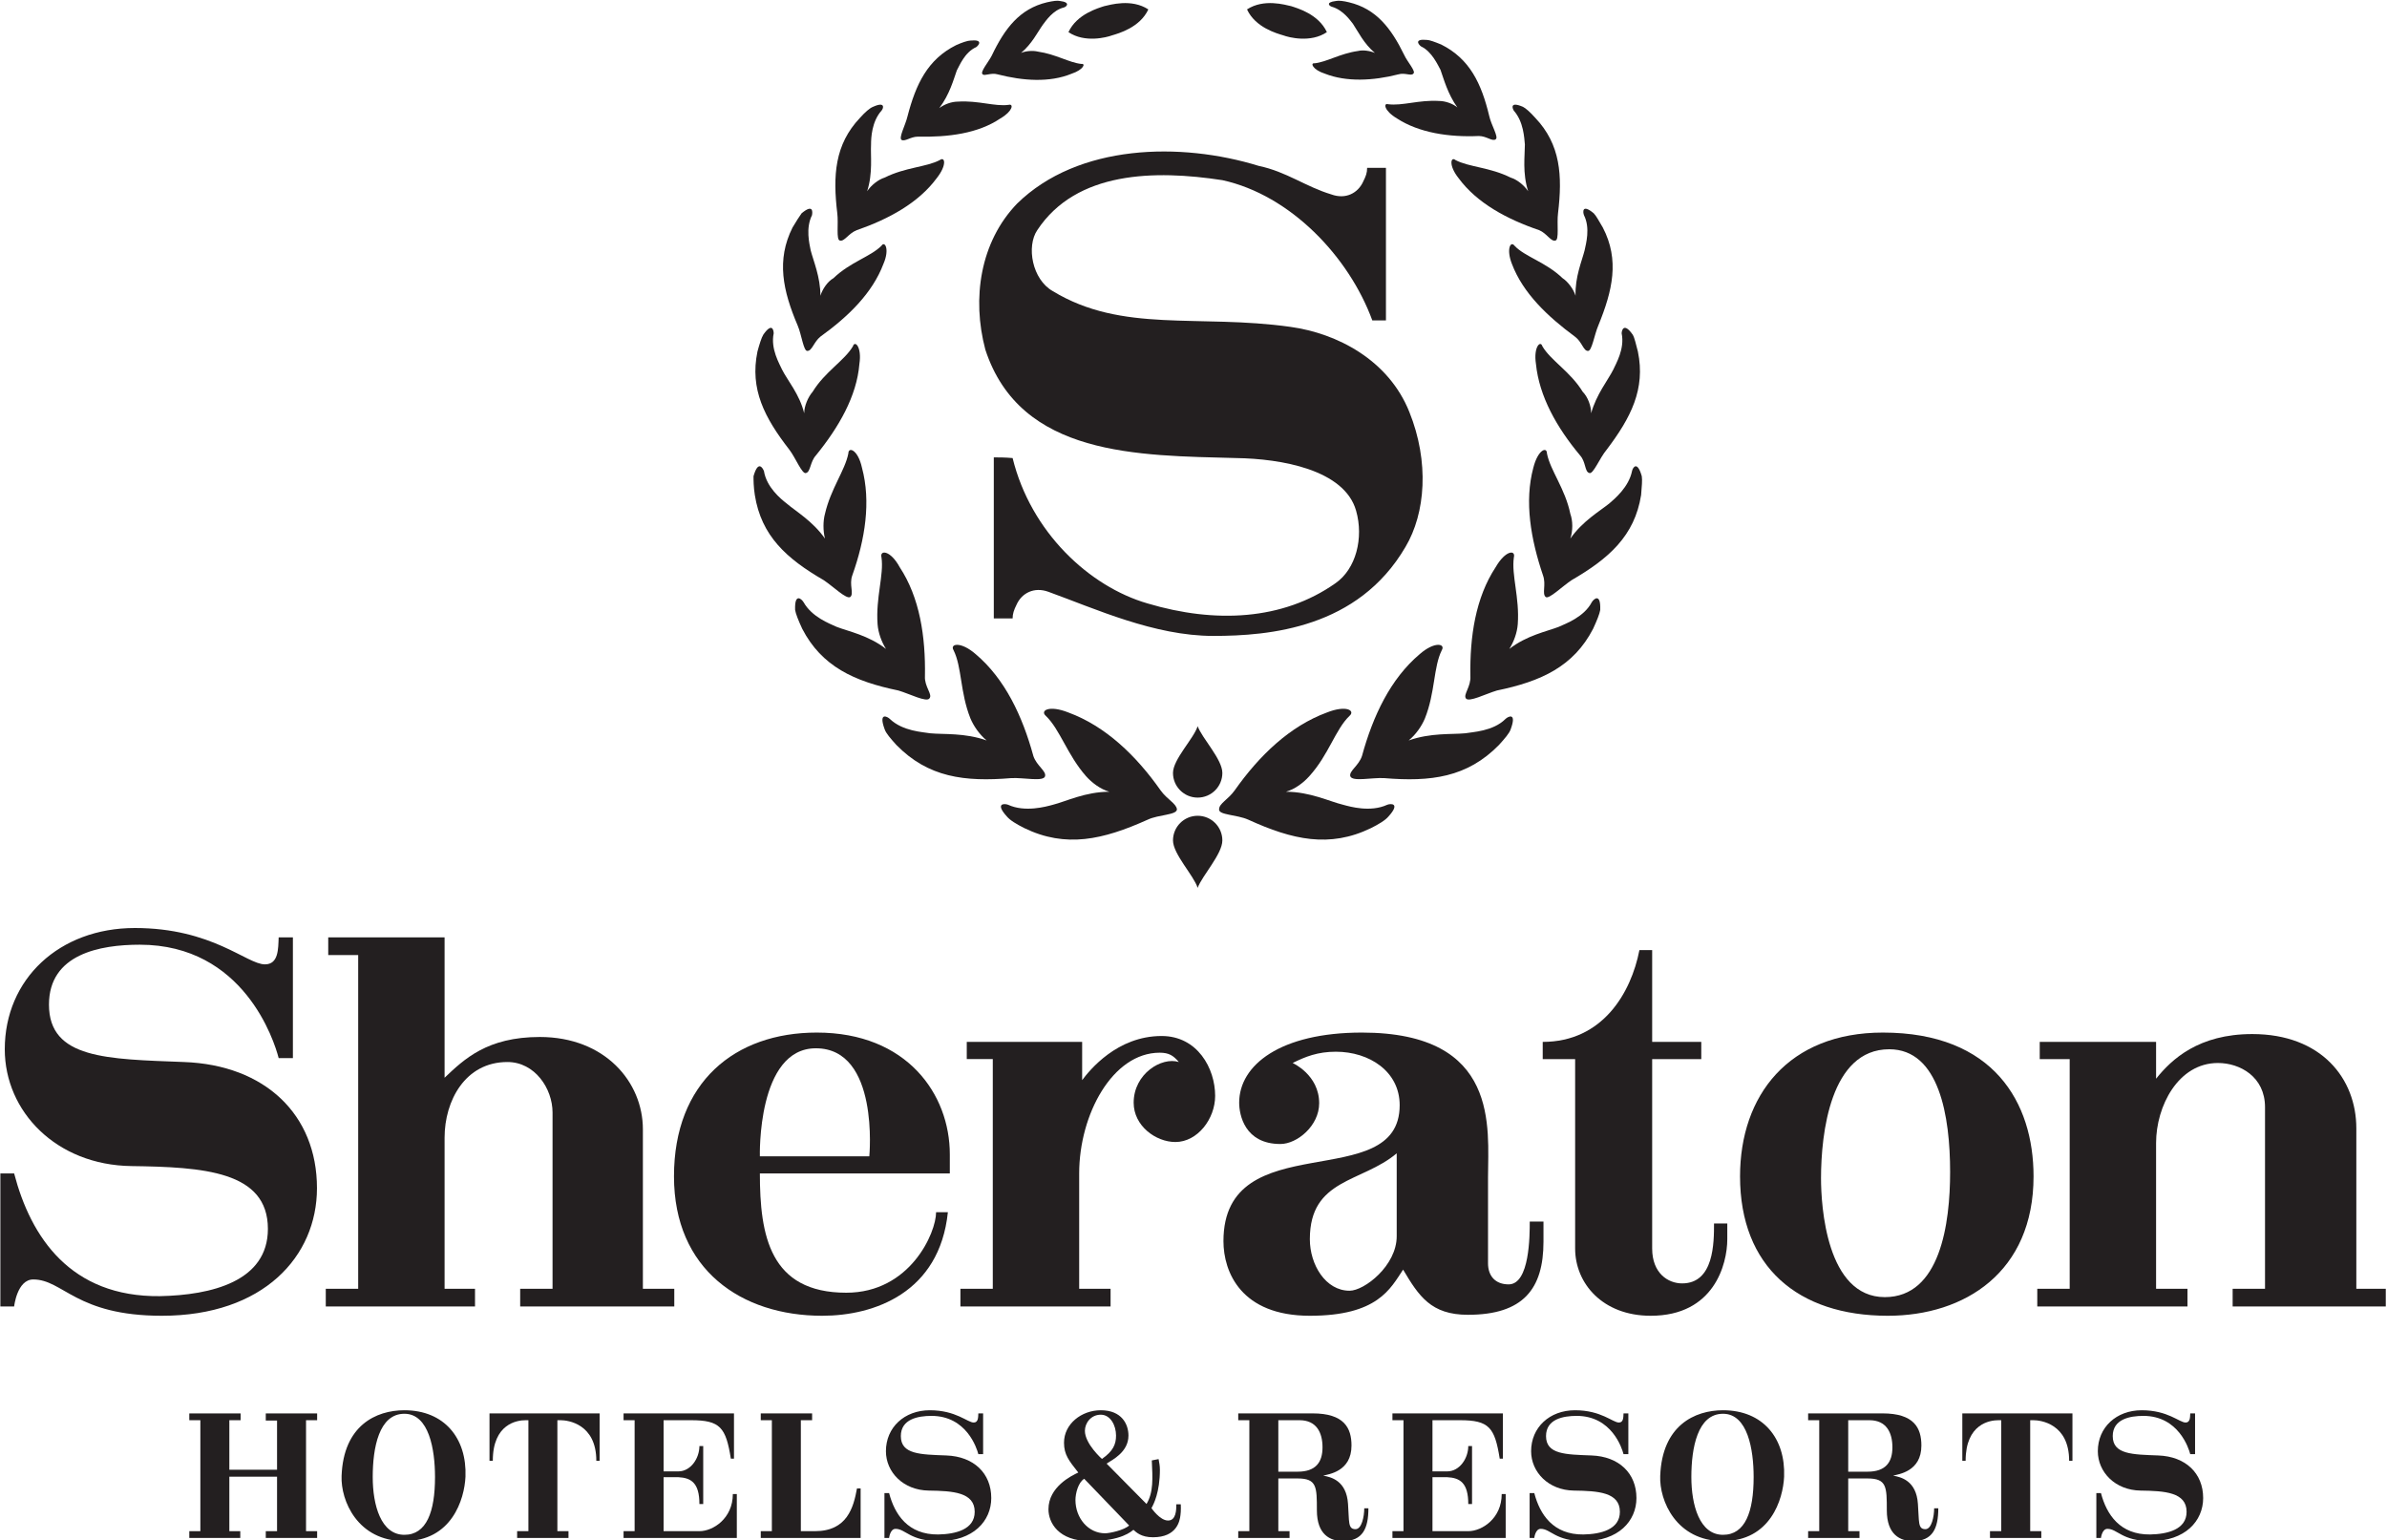 <svg xmlns="http://www.w3.org/2000/svg" xmlns:xlink="http://www.w3.org/1999/xlink" xmlns:serif="http://www.serif.com/" width="100%" height="100%" viewBox="0 0 313 202" xml:space="preserve" style="fill-rule:evenodd;clip-rule:evenodd;stroke-linejoin:round;stroke-miterlimit:1.414;">    <g transform="matrix(1,0,0,1,-31896.9,-19727.3)">        <g transform="matrix(5.556,0,0,5.556,31570.9,18602.4)">            <g transform="matrix(1,0,0,1,66.16,235.826)">                <path d="M0,2.939L0,2.779L-0.262,2.779L-0.262,0.16L0,0.16L0,0L-1.212,0L-1.212,0.168L-0.946,0.168L-0.946,1.329L-2.072,1.329L-2.072,0.16L-1.806,0.16L-1.806,0L-3.017,0L-3.017,0.16L-2.756,0.16L-2.756,2.779L-3.017,2.779L-3.017,2.939L-1.814,2.939L-1.814,2.779L-2.072,2.779L-2.072,1.493L-0.946,1.493L-0.946,2.779L-1.212,2.779L-1.212,2.939L0,2.939Z" style="fill:rgb(35,31,32);fill-rule:nonzero;"></path>            </g>        </g>        <g transform="matrix(5.556,0,0,5.556,31570.9,18602.4)">            <g transform="matrix(1,0,0,1,69.661,237.271)">                <path d="M0,0.048C0.035,-0.859 -0.5,-1.52 -1.442,-1.52C-2.111,-1.52 -2.881,-1.16 -2.924,0.032C-2.947,0.611 -2.548,1.568 -1.442,1.568C-0.325,1.568 -0.024,0.583 0,0.048M-0.719,0.056C-0.719,0.877 -0.919,1.42 -1.442,1.42C-1.997,1.42 -2.189,0.716 -2.189,0.056C-2.189,-0.628 -2.044,-1.437 -1.442,-1.437C-0.86,-1.437 -0.719,-0.593 -0.719,0.056" style="fill:rgb(35,31,32);fill-rule:nonzero;"></path>            </g>        </g>        <g transform="matrix(5.556,0,0,5.556,31570.9,18602.4)">            <g transform="matrix(1,0,0,1,72.827,237.647)">                <path d="M0,-0.703L0,-1.821L-2.599,-1.821L-2.599,-0.703L-2.521,-0.703C-2.521,-1.579 -1.947,-1.661 -1.747,-1.661L-1.681,-1.661L-1.681,0.958L-1.947,0.958L-1.947,1.118L-0.735,1.118L-0.735,0.958L-0.997,0.958L-0.997,-1.661L-0.918,-1.661C-0.754,-1.661 -0.078,-1.579 -0.078,-0.703L0,-0.703Z" style="fill:rgb(35,31,32);fill-rule:nonzero;"></path>            </g>        </g>        <g transform="matrix(5.556,0,0,5.556,31570.9,18602.4)">            <g transform="matrix(1,0,0,1,76.065,235.826)">                <path d="M0,2.939L0,1.903L-0.094,1.903C-0.094,2.478 -0.559,2.779 -0.883,2.779L-1.728,2.779L-1.728,1.505L-1.38,1.505C-1.079,1.52 -0.883,1.638 -0.883,2.138L-0.793,2.138L-0.793,0.77L-0.883,0.77C-0.883,1.059 -1.087,1.368 -1.38,1.368L-1.728,1.368L-1.728,0.16L-1.079,0.16C-0.391,0.16 -0.258,0.332 -0.141,1.067L-0.067,1.067L-0.067,0L-2.673,0L-2.673,0.16L-2.412,0.16L-2.412,2.779L-2.673,2.779L-2.673,2.939L0,2.939Z" style="fill:rgb(35,31,32);fill-rule:nonzero;"></path>            </g>        </g>        <g transform="matrix(5.556,0,0,5.556,31570.9,18602.4)">            <g transform="matrix(1,0,0,1,78.987,235.826)">                <path d="M0,2.939L0,1.77L-0.086,1.77C-0.168,2.22 -0.317,2.779 -1.079,2.779L-1.411,2.779L-1.411,0.16L-1.145,0.16L-1.145,0L-2.357,0L-2.357,0.16L-2.095,0.16L-2.095,2.779L-2.357,2.779L-2.357,2.939L0,2.939Z" style="fill:rgb(35,31,32);fill-rule:nonzero;"></path>            </g>        </g>        <g transform="matrix(5.556,0,0,5.556,31570.9,18602.4)">            <g transform="matrix(1,0,0,1,82.07,236.767)">                <path d="M0,1.056C0,0.47 -0.414,0.075 -1.059,0.051C-1.669,0.028 -2.134,0.028 -2.134,-0.406C-2.134,-0.808 -1.728,-0.883 -1.411,-0.883C-0.582,-0.883 -0.34,-0.117 -0.305,0.02L-0.192,0.02L-0.192,-0.941L-0.305,-0.941C-0.309,-0.851 -0.305,-0.726 -0.414,-0.726C-0.559,-0.726 -0.833,-1.016 -1.45,-1.016C-2.052,-1.016 -2.486,-0.609 -2.486,-0.05C-2.486,0.446 -2.075,0.872 -1.477,0.88C-0.907,0.888 -0.391,0.919 -0.391,1.381C-0.391,1.799 -0.84,1.908 -1.251,1.916C-1.962,1.924 -2.279,1.447 -2.411,0.939L-2.521,0.939L-2.521,1.998L-2.411,1.998C-2.411,1.998 -2.388,1.783 -2.259,1.783C-2.021,1.783 -1.919,2.072 -1.235,2.072C-0.426,2.072 0,1.599 0,1.056" style="fill:rgb(35,31,32);fill-rule:nonzero;"></path>            </g>        </g>        <g transform="matrix(5.556,0,0,5.556,31570.9,18602.4)">            <g transform="matrix(1,0,0,1,86.543,236.619)">                <path d="M0,1.352L-0.105,1.352C-0.105,1.493 -0.113,1.735 -0.301,1.735C-0.493,1.735 -0.692,1.442 -0.692,1.442C-0.641,1.352 -0.493,1.067 -0.493,0.535C-0.493,0.449 -0.508,0.367 -0.524,0.285L-0.684,0.316C-0.665,0.734 -0.641,1.067 -0.809,1.344L-1.751,0.391C-1.61,0.301 -1.235,0.117 -1.235,-0.27C-1.235,-0.536 -1.391,-0.868 -1.888,-0.868C-2.345,-0.868 -2.756,-0.544 -2.756,-0.102C-2.756,0.183 -2.638,0.324 -2.419,0.602C-2.58,0.676 -3.123,0.942 -3.123,1.469C-3.123,1.778 -2.896,2.22 -2.146,2.22C-1.395,2.22 -1.161,1.985 -1.118,1.954C-1.051,2.013 -0.934,2.13 -0.657,2.13C-0.09,2.13 -0.024,1.743 -0.008,1.61C0.008,1.504 0,1.352 0,1.352M-1.528,-0.27C-1.528,-0.067 -1.595,0.097 -1.861,0.281C-1.861,0.281 -2.263,-0.075 -2.263,-0.383C-2.263,-0.567 -2.119,-0.763 -1.888,-0.763C-1.661,-0.763 -1.528,-0.512 -1.528,-0.27M-1.219,1.852C-1.337,1.962 -1.677,2.036 -1.786,2.036C-2.185,2.036 -2.486,1.676 -2.486,1.25C-2.486,1.094 -2.419,0.832 -2.279,0.75L-1.219,1.852Z" style="fill:rgb(35,31,32);fill-rule:nonzero;"></path>            </g>        </g>        <g transform="matrix(5.556,0,0,5.556,31570.9,18602.4)">            <g transform="matrix(1,0,0,1,90.971,236.599)">                <path d="M0,1.466L-0.098,1.466C-0.098,1.658 -0.156,1.959 -0.305,1.959C-0.489,1.959 -0.45,1.775 -0.481,1.364C-0.516,0.813 -0.883,0.727 -1.067,0.696C-0.942,0.661 -0.399,0.602 -0.399,-0.015C-0.399,-0.433 -0.575,-0.774 -1.317,-0.774L-3.072,-0.774L-3.072,-0.613L-2.81,-0.613L-2.81,2.005L-3.072,2.005L-3.072,2.166L-1.861,2.166L-1.861,2.005L-2.126,2.005L-2.126,0.762L-1.669,0.762C-1.216,0.762 -1.216,0.962 -1.216,1.513C-1.216,2.091 -0.899,2.24 -0.598,2.24C-0.133,2.24 0,1.939 0,1.466M-1.083,0.028C-1.083,0.38 -1.243,0.602 -1.669,0.602L-2.126,0.602L-2.126,-0.613L-1.626,-0.613C-1.227,-0.613 -1.083,-0.324 -1.083,0.028" style="fill:rgb(35,31,32);fill-rule:nonzero;"></path>            </g>        </g>        <g transform="matrix(5.556,0,0,5.556,31570.9,18602.4)">            <g transform="matrix(1,0,0,1,94.211,235.826)">                <path d="M0,2.939L0,1.903L-0.094,1.903C-0.094,2.478 -0.559,2.779 -0.883,2.779L-1.728,2.779L-1.728,1.505L-1.38,1.505C-1.079,1.52 -0.883,1.638 -0.883,2.138L-0.794,2.138L-0.794,0.77L-0.883,0.77C-0.883,1.059 -1.087,1.368 -1.38,1.368L-1.728,1.368L-1.728,0.16L-1.079,0.16C-0.391,0.16 -0.258,0.332 -0.141,1.067L-0.066,1.067L-0.066,0L-2.673,0L-2.673,0.16L-2.412,0.16L-2.412,2.779L-2.673,2.779L-2.673,2.939L0,2.939Z" style="fill:rgb(35,31,32);fill-rule:nonzero;"></path>            </g>        </g>        <g transform="matrix(5.556,0,0,5.556,31570.9,18602.4)">            <g transform="matrix(1,0,0,1,97.297,236.767)">                <path d="M0,1.056C0,0.47 -0.414,0.075 -1.059,0.051C-1.669,0.028 -2.134,0.028 -2.134,-0.406C-2.134,-0.808 -1.728,-0.883 -1.411,-0.883C-0.582,-0.883 -0.34,-0.117 -0.305,0.02L-0.191,0.02L-0.191,-0.941L-0.305,-0.941C-0.309,-0.851 -0.305,-0.726 -0.414,-0.726C-0.559,-0.726 -0.833,-1.016 -1.45,-1.016C-2.052,-1.016 -2.486,-0.609 -2.486,-0.05C-2.486,0.446 -2.075,0.872 -1.477,0.88C-0.907,0.888 -0.391,0.919 -0.391,1.381C-0.391,1.799 -0.84,1.908 -1.251,1.916C-1.962,1.924 -2.279,1.447 -2.411,0.939L-2.521,0.939L-2.521,1.998L-2.411,1.998C-2.411,1.998 -2.388,1.783 -2.259,1.783C-2.021,1.783 -1.919,2.072 -1.235,2.072C-0.426,2.072 0,1.599 0,1.056" style="fill:rgb(35,31,32);fill-rule:nonzero;"></path>            </g>        </g>        <g transform="matrix(5.556,0,0,5.556,31570.9,18602.4)">            <g transform="matrix(1,0,0,1,100.782,237.271)">                <path d="M0,0.048C0.035,-0.859 -0.5,-1.52 -1.442,-1.52C-2.111,-1.52 -2.881,-1.16 -2.924,0.032C-2.947,0.611 -2.548,1.568 -1.442,1.568C-0.324,1.568 -0.024,0.583 0,0.048M-0.719,0.056C-0.719,0.877 -0.918,1.42 -1.442,1.42C-1.997,1.42 -2.189,0.716 -2.189,0.056C-2.189,-0.628 -2.044,-1.437 -1.442,-1.437C-0.86,-1.437 -0.719,-0.593 -0.719,0.056" style="fill:rgb(35,31,32);fill-rule:nonzero;"></path>            </g>        </g>        <g transform="matrix(5.556,0,0,5.556,31570.9,18602.4)">            <g transform="matrix(1,0,0,1,104.421,236.599)">                <path d="M0,1.466L-0.098,1.466C-0.098,1.658 -0.156,1.959 -0.305,1.959C-0.488,1.959 -0.449,1.775 -0.481,1.364C-0.516,0.813 -0.883,0.727 -1.067,0.696C-0.942,0.661 -0.399,0.602 -0.399,-0.015C-0.399,-0.433 -0.574,-0.774 -1.317,-0.774L-3.072,-0.774L-3.072,-0.613L-2.81,-0.613L-2.81,2.005L-3.072,2.005L-3.072,2.166L-1.86,2.166L-1.86,2.005L-2.126,2.005L-2.126,0.762L-1.669,0.762C-1.215,0.762 -1.215,0.962 -1.215,1.513C-1.215,2.091 -0.899,2.24 -0.598,2.24C-0.133,2.24 0,1.939 0,1.466M-1.083,0.028C-1.083,0.38 -1.243,0.602 -1.669,0.602L-2.126,0.602L-2.126,-0.613L-1.626,-0.613C-1.227,-0.613 -1.083,-0.324 -1.083,0.028" style="fill:rgb(35,31,32);fill-rule:nonzero;"></path>            </g>        </g>        <g transform="matrix(5.556,0,0,5.556,31570.9,18602.4)">            <g transform="matrix(1,0,0,1,107.587,237.647)">                <path d="M0,-0.703L0,-1.821L-2.599,-1.821L-2.599,-0.703L-2.521,-0.703C-2.521,-1.579 -1.946,-1.661 -1.747,-1.661L-1.681,-1.661L-1.681,0.958L-1.946,0.958L-1.946,1.118L-0.735,1.118L-0.735,0.958L-0.997,0.958L-0.997,-1.661L-0.919,-1.661C-0.754,-1.661 -0.078,-1.579 -0.078,-0.703L0,-0.703Z" style="fill:rgb(35,31,32);fill-rule:nonzero;"></path>            </g>        </g>        <g transform="matrix(5.556,0,0,5.556,31570.9,18602.4)">            <g transform="matrix(1,0,0,1,110.672,236.767)">                <path d="M0,1.056C0,0.47 -0.414,0.075 -1.059,0.051C-1.669,0.028 -2.134,0.028 -2.134,-0.406C-2.134,-0.808 -1.728,-0.883 -1.411,-0.883C-0.582,-0.883 -0.34,-0.117 -0.305,0.02L-0.191,0.02L-0.191,-0.941L-0.305,-0.941C-0.309,-0.851 -0.305,-0.726 -0.414,-0.726C-0.559,-0.726 -0.833,-1.016 -1.45,-1.016C-2.052,-1.016 -2.486,-0.609 -2.486,-0.05C-2.486,0.446 -2.075,0.872 -1.477,0.88C-0.907,0.888 -0.391,0.919 -0.391,1.381C-0.391,1.799 -0.84,1.908 -1.251,1.916C-1.962,1.924 -2.279,1.447 -2.412,0.939L-2.521,0.939L-2.521,1.998L-2.412,1.998C-2.412,1.998 -2.388,1.783 -2.259,1.783C-2.021,1.783 -1.919,2.072 -1.235,2.072C-0.426,2.072 0,1.599 0,1.056" style="fill:rgb(35,31,32);fill-rule:nonzero;"></path>            </g>        </g>        <g transform="matrix(5.556,0,0,5.556,31570.9,18602.4)">            <g transform="matrix(1,0,0,1,84.858,220.433)">                <path d="M0,0.72C-0.567,0.72 -1.027,0.95 -1.333,1.027C-1.502,1.073 -1.992,1.21 -2.391,1.027C-2.467,0.996 -2.712,0.981 -2.421,1.302C-2.345,1.394 -2.191,1.486 -2.008,1.578C-1.027,2.053 -0.153,1.854 0.904,1.379C1.164,1.256 1.594,1.272 1.594,1.134C1.578,0.996 1.364,0.904 1.21,0.689C0.628,-0.138 -0.092,-0.828 -0.966,-1.15C-1.425,-1.333 -1.64,-1.195 -1.502,-1.073C-1.165,-0.751 -0.996,-0.153 -0.552,0.352C-0.414,0.506 -0.215,0.659 0,0.72" style="fill:rgb(35,31,32);fill-rule:nonzero;"></path>            </g>        </g>        <g transform="matrix(5.556,0,0,5.556,31570.9,18602.4)">            <g transform="matrix(1,0,0,1,86.359,220.188)">                <path d="M0,0.521C0,0.199 0.491,-0.291 0.582,-0.582C0.69,-0.291 1.165,0.199 1.165,0.521C1.165,0.843 0.904,1.103 0.582,1.103C0.261,1.103 0,0.843 0,0.521" style="fill:rgb(35,31,32);fill-rule:nonzero;"></path>            </g>        </g>        <g transform="matrix(5.556,0,0,5.556,31570.9,18602.4)">            <g transform="matrix(1,0,0,1,86.359,222.839)">                <path d="M0,-0.537C0,-0.215 0.491,0.291 0.582,0.582C0.69,0.291 1.165,-0.215 1.165,-0.537C1.165,-0.859 0.904,-1.119 0.582,-1.119C0.261,-1.119 0,-0.859 0,-0.537" style="fill:rgb(35,31,32);fill-rule:nonzero;"></path>            </g>        </g>        <g transform="matrix(5.556,0,0,5.556,31570.9,18602.4)">            <g transform="matrix(1,0,0,1,81.961,218.578)">                <path d="M0,1.364C-0.521,1.18 -1.011,1.226 -1.333,1.195C-1.502,1.165 -1.977,1.149 -2.283,0.858C-2.344,0.797 -2.559,0.69 -2.406,1.103C-2.375,1.195 -2.268,1.318 -2.13,1.471C-1.379,2.237 -0.521,2.345 0.582,2.253C0.874,2.237 1.349,2.345 1.379,2.207C1.41,2.084 1.18,1.962 1.103,1.732C0.843,0.782 0.429,-0.092 -0.26,-0.674C-0.613,-0.981 -0.873,-0.919 -0.781,-0.766C-0.582,-0.368 -0.628,0.23 -0.383,0.843C-0.306,1.027 -0.168,1.226 0,1.364" style="fill:rgb(35,31,32);fill-rule:nonzero;"></path>            </g>        </g>        <g transform="matrix(5.556,0,0,5.556,31570.9,18602.4)">            <g transform="matrix(1,0,0,1,79.586,216.709)">                <path d="M0,1.073C-0.414,0.751 -0.889,0.659 -1.165,0.552C-1.333,0.475 -1.747,0.322 -1.946,-0.03C-1.992,-0.107 -2.161,-0.26 -2.145,0.154C-2.13,0.245 -2.069,0.399 -1.977,0.598C-1.517,1.487 -0.751,1.839 0.291,2.054C0.552,2.13 0.965,2.345 1.027,2.238C1.103,2.146 0.904,1.962 0.919,1.717C0.935,0.782 0.797,-0.138 0.322,-0.858C0.107,-1.256 -0.153,-1.272 -0.107,-1.088C-0.046,-0.674 -0.245,-0.138 -0.199,0.49C-0.184,0.69 -0.107,0.904 0,1.073" style="fill:rgb(35,31,32);fill-rule:nonzero;"></path>            </g>        </g>        <g transform="matrix(5.556,0,0,5.556,31570.9,18602.4)">            <g transform="matrix(1,0,0,1,78.145,214.441)">                <path d="M0,0.736C-0.291,0.322 -0.69,0.092 -0.904,-0.092C-1.042,-0.199 -1.379,-0.475 -1.44,-0.858C-1.471,-0.934 -1.578,-1.118 -1.686,-0.735C-1.686,-0.643 -1.686,-0.49 -1.655,-0.291C-1.502,0.675 -0.904,1.211 -0.031,1.717C0.199,1.87 0.506,2.176 0.598,2.115C0.69,2.038 0.567,1.824 0.644,1.609C0.95,0.751 1.088,-0.138 0.874,-0.934C0.781,-1.363 0.552,-1.44 0.552,-1.272C0.475,-0.873 0.138,-0.444 0,0.154C-0.046,0.322 -0.046,0.552 0,0.736" style="fill:rgb(35,31,32);fill-rule:nonzero;"></path>            </g>        </g>        <g transform="matrix(5.556,0,0,5.556,31570.9,18602.4)">            <g transform="matrix(1,0,0,1,77.655,211.514)">                <path d="M0,0.705C-0.107,0.261 -0.398,-0.076 -0.521,-0.322C-0.582,-0.46 -0.797,-0.812 -0.72,-1.18C-0.72,-1.241 -0.751,-1.456 -0.965,-1.149C-1.011,-1.073 -1.057,-0.919 -1.103,-0.751C-1.287,0.138 -0.935,0.812 -0.352,1.563C-0.199,1.762 -0.046,2.161 0.046,2.115C0.153,2.084 0.138,1.854 0.276,1.701C0.812,1.042 1.241,0.307 1.303,-0.46C1.364,-0.858 1.195,-1.027 1.149,-0.873C0.95,-0.536 0.49,-0.276 0.199,0.199C0.092,0.322 0,0.536 0,0.705" style="fill:rgb(35,31,32);fill-rule:nonzero;"></path>            </g>        </g>        <g transform="matrix(5.556,0,0,5.556,31570.9,18602.4)">            <g transform="matrix(1,0,0,1,78.038,208.588)">                <path d="M0,0.858C0,0.414 -0.168,0.03 -0.23,-0.215C-0.26,-0.368 -0.352,-0.736 -0.199,-1.042C-0.184,-1.119 -0.168,-1.318 -0.444,-1.088C-0.49,-1.027 -0.567,-0.904 -0.659,-0.751C-1.042,0.015 -0.889,0.735 -0.536,1.563C-0.444,1.777 -0.398,2.176 -0.306,2.16C-0.199,2.16 -0.153,1.946 0,1.823C0.659,1.348 1.226,0.797 1.487,0.107C1.64,-0.245 1.517,-0.445 1.441,-0.322C1.18,-0.061 0.705,0.061 0.307,0.444C0.169,0.521 0.046,0.705 0,0.858" style="fill:rgb(35,31,32);fill-rule:nonzero;"></path>            </g>        </g>        <g transform="matrix(5.556,0,0,5.556,31570.9,18602.4)">            <g transform="matrix(1,0,0,1,79.141,206.044)">                <path d="M0,0.935C0.138,0.506 0.077,0.092 0.092,-0.168C0.092,-0.322 0.107,-0.705 0.337,-0.965C0.383,-1.011 0.444,-1.195 0.138,-1.057C0.061,-1.027 -0.046,-0.934 -0.169,-0.797C-0.766,-0.168 -0.812,0.567 -0.705,1.456C-0.674,1.701 -0.736,2.084 -0.644,2.099C-0.536,2.13 -0.444,1.931 -0.245,1.854C0.506,1.594 1.211,1.211 1.64,0.629C1.885,0.322 1.839,0.108 1.716,0.199C1.394,0.368 0.904,0.368 0.414,0.613C0.261,0.659 0.092,0.797 0,0.935" style="fill:rgb(35,31,32);fill-rule:nonzero;"></path>            </g>        </g>        <g transform="matrix(5.556,0,0,5.556,31570.9,18602.4)">            <g transform="matrix(1,0,0,1,80.843,204.19)">                <path d="M0,0.827C0.245,0.505 0.337,0.153 0.414,-0.062C0.475,-0.169 0.598,-0.491 0.873,-0.613C0.935,-0.659 1.042,-0.797 0.736,-0.767C0.674,-0.767 0.536,-0.721 0.398,-0.659C-0.276,-0.322 -0.552,0.26 -0.751,1.026C-0.797,1.225 -0.965,1.532 -0.889,1.578C-0.812,1.624 -0.674,1.501 -0.506,1.501C0.215,1.517 0.919,1.425 1.441,1.072C1.732,0.904 1.762,0.72 1.64,0.75C1.318,0.796 0.919,0.643 0.444,0.674C0.291,0.674 0.123,0.735 0,0.827" style="fill:rgb(35,31,32);fill-rule:nonzero;"></path>            </g>        </g>        <g transform="matrix(5.556,0,0,5.556,31570.9,18602.4)">            <g transform="matrix(1,0,0,1,82.773,203.179)">                <path d="M0,0.536C0.26,0.321 0.398,0.03 0.521,-0.138C0.582,-0.215 0.751,-0.476 1.011,-0.537C1.073,-0.552 1.18,-0.659 0.919,-0.69C0.858,-0.705 0.751,-0.69 0.613,-0.659C-0.031,-0.506 -0.383,-0.046 -0.69,0.597C-0.766,0.75 -0.981,0.996 -0.904,1.042C-0.858,1.087 -0.705,0.996 -0.552,1.042C0.046,1.195 0.674,1.241 1.195,1.026C1.471,0.934 1.532,0.781 1.425,0.796C1.134,0.766 0.827,0.567 0.398,0.505C0.276,0.475 0.107,0.49 0,0.536" style="fill:rgb(35,31,32);fill-rule:nonzero;"></path>            </g>        </g>        <g transform="matrix(5.556,0,0,5.556,31570.9,18602.4)">            <g transform="matrix(1,0,0,1,85.777,203.224)">                <path d="M0,-0.536C-0.199,-0.107 -0.705,0.031 -0.858,0.077C-0.981,0.123 -1.502,0.261 -1.885,0C-1.686,-0.429 -1.18,-0.567 -1.042,-0.613C-0.904,-0.643 -0.399,-0.797 0,-0.536" style="fill:rgb(35,31,32);fill-rule:nonzero;"></path>            </g>        </g>        <g transform="matrix(5.556,0,0,5.556,31570.9,18602.4)">            <g transform="matrix(1,0,0,1,90.098,216.234)">                <path d="M0,-9.179C0.337,-9.056 0.628,-9.21 0.751,-9.485C0.812,-9.608 0.843,-9.685 0.843,-9.807L1.287,-9.807L1.287,-6.206L0.965,-6.206C0.414,-7.708 -0.965,-9.164 -2.574,-9.516C-4.168,-9.761 -6.022,-9.731 -6.942,-8.336C-7.202,-7.953 -7.064,-7.171 -6.574,-6.896C-4.934,-5.9 -3.141,-6.359 -0.965,-6.053C0.138,-5.9 1.349,-5.271 1.839,-4.045C2.314,-2.866 2.222,-1.655 1.747,-0.858C0.628,1.057 -1.456,1.241 -2.789,1.241C-4.183,1.241 -5.578,0.598 -6.681,0.199C-7.018,0.077 -7.31,0.23 -7.432,0.506C-7.493,0.628 -7.524,0.72 -7.524,0.828L-7.968,0.828L-7.968,-2.973C-7.846,-2.973 -7.708,-2.973 -7.524,-2.957C-7.095,-1.21 -5.716,0.077 -4.337,0.475C-2.743,0.95 -1.149,0.873 0.092,0C0.582,-0.337 0.766,-1.073 0.582,-1.716C0.306,-2.682 -1.18,-2.942 -2.253,-2.957C-4.551,-3.019 -7.34,-2.988 -8.168,-5.517C-8.489,-6.727 -8.29,-8.06 -7.417,-8.964C-5.976,-10.374 -3.555,-10.42 -1.716,-9.853C-1.057,-9.715 -0.613,-9.363 0,-9.179" style="fill:rgb(35,31,32);fill-rule:nonzero;"></path>            </g>        </g>        <g transform="matrix(5.556,0,0,5.556,31570.9,18602.4)">            <g transform="matrix(1,0,0,1,89.025,220.433)">                <path d="M0,0.72C0.567,0.72 1.027,0.95 1.349,1.027C1.517,1.073 1.992,1.21 2.391,1.027C2.467,0.996 2.712,0.981 2.421,1.302C2.345,1.394 2.191,1.486 2.007,1.578C1.027,2.053 0.153,1.854 -0.889,1.379C-1.165,1.256 -1.594,1.272 -1.578,1.134C-1.578,0.996 -1.364,0.904 -1.211,0.689C-0.628,-0.138 0.092,-0.828 0.965,-1.15C1.425,-1.333 1.64,-1.195 1.502,-1.073C1.165,-0.751 1.011,-0.153 0.552,0.352C0.414,0.506 0.215,0.659 0,0.72" style="fill:rgb(35,31,32);fill-rule:nonzero;"></path>            </g>        </g>        <g transform="matrix(5.556,0,0,5.556,31570.9,18602.4)">            <g transform="matrix(1,0,0,1,91.922,218.578)">                <path d="M0,1.364C0.521,1.18 1.011,1.226 1.333,1.195C1.502,1.165 1.992,1.149 2.283,0.858C2.344,0.797 2.559,0.69 2.406,1.103C2.375,1.195 2.268,1.318 2.13,1.471C1.379,2.237 0.521,2.345 -0.582,2.253C-0.873,2.237 -1.333,2.345 -1.379,2.207C-1.41,2.084 -1.18,1.962 -1.103,1.732C-0.843,0.782 -0.429,-0.092 0.261,-0.674C0.613,-0.981 0.873,-0.919 0.781,-0.766C0.582,-0.368 0.628,0.23 0.383,0.843C0.307,1.027 0.168,1.226 0,1.364" style="fill:rgb(35,31,32);fill-rule:nonzero;"></path>            </g>        </g>        <g transform="matrix(5.556,0,0,5.556,31570.9,18602.4)">            <g transform="matrix(1,0,0,1,94.297,216.709)">                <path d="M0,1.073C0.414,0.751 0.889,0.659 1.165,0.552C1.333,0.475 1.762,0.322 1.946,-0.03C1.992,-0.107 2.161,-0.26 2.145,0.154C2.13,0.245 2.069,0.399 1.977,0.598C1.517,1.487 0.751,1.839 -0.291,2.054C-0.552,2.13 -0.965,2.345 -1.027,2.238C-1.088,2.146 -0.904,1.962 -0.919,1.717C-0.935,0.782 -0.797,-0.138 -0.322,-0.858C-0.092,-1.256 0.153,-1.272 0.107,-1.088C0.046,-0.674 0.245,-0.138 0.199,0.49C0.184,0.69 0.107,0.904 0,1.073" style="fill:rgb(35,31,32);fill-rule:nonzero;"></path>            </g>        </g>        <g transform="matrix(5.556,0,0,5.556,31570.9,18602.4)">            <g transform="matrix(1,0,0,1,95.737,214.441)">                <path d="M0,0.736C0.291,0.322 0.69,0.092 0.919,-0.092C1.042,-0.199 1.379,-0.475 1.456,-0.858C1.471,-0.934 1.578,-1.118 1.686,-0.735C1.701,-0.643 1.686,-0.49 1.67,-0.291C1.517,0.675 0.904,1.211 0.031,1.717C-0.199,1.87 -0.506,2.176 -0.582,2.115C-0.674,2.038 -0.567,1.824 -0.644,1.609C-0.935,0.751 -1.088,-0.138 -0.874,-0.934C-0.766,-1.363 -0.552,-1.44 -0.552,-1.272C-0.475,-0.873 -0.123,-0.444 0,0.154C0.061,0.322 0.061,0.552 0,0.736" style="fill:rgb(35,31,32);fill-rule:nonzero;"></path>            </g>        </g>        <g transform="matrix(5.556,0,0,5.556,31570.9,18602.4)">            <g transform="matrix(1,0,0,1,96.228,211.514)">                <path d="M0,0.705C0.122,0.261 0.398,-0.076 0.521,-0.322C0.582,-0.46 0.797,-0.812 0.72,-1.18C0.72,-1.241 0.766,-1.456 0.981,-1.149C1.027,-1.073 1.057,-0.919 1.103,-0.751C1.287,0.138 0.935,0.812 0.368,1.563C0.199,1.762 0.046,2.161 -0.046,2.115C-0.154,2.084 -0.123,1.854 -0.261,1.701C-0.812,1.042 -1.226,0.307 -1.303,-0.46C-1.364,-0.858 -1.195,-1.027 -1.15,-0.873C-0.95,-0.536 -0.49,-0.276 -0.199,0.199C-0.077,0.322 0,0.536 0,0.705" style="fill:rgb(35,31,32);fill-rule:nonzero;"></path>            </g>        </g>        <g transform="matrix(5.556,0,0,5.556,31570.9,18602.4)">            <g transform="matrix(1,0,0,1,95.86,208.588)">                <path d="M0,0.858C-0.015,0.414 0.153,0.03 0.214,-0.215C0.245,-0.368 0.352,-0.736 0.199,-1.042C0.169,-1.119 0.153,-1.318 0.429,-1.088C0.49,-1.027 0.552,-0.904 0.644,-0.751C1.042,0.015 0.874,0.735 0.536,1.563C0.444,1.777 0.383,2.176 0.291,2.16C0.184,2.16 0.153,1.946 -0.015,1.823C-0.659,1.348 -1.241,0.797 -1.502,0.107C-1.64,-0.245 -1.532,-0.445 -1.44,-0.322C-1.195,-0.061 -0.705,0.061 -0.306,0.444C-0.184,0.521 -0.046,0.705 0,0.858" style="fill:rgb(35,31,32);fill-rule:nonzero;"></path>            </g>        </g>        <g transform="matrix(5.556,0,0,5.556,31570.9,18602.4)">            <g transform="matrix(1,0,0,1,94.741,206.044)">                <path d="M0,0.935C-0.138,0.506 -0.077,0.092 -0.077,-0.168C-0.092,-0.322 -0.107,-0.705 -0.337,-0.965C-0.368,-1.011 -0.444,-1.195 -0.123,-1.057C-0.061,-1.027 0.046,-0.934 0.168,-0.797C0.766,-0.168 0.812,0.567 0.705,1.456C0.674,1.701 0.736,2.084 0.644,2.099C0.536,2.13 0.444,1.931 0.26,1.854C-0.506,1.594 -1.211,1.211 -1.64,0.629C-1.885,0.322 -1.824,0.108 -1.716,0.199C-1.395,0.368 -0.904,0.368 -0.414,0.613C-0.26,0.659 -0.092,0.797 0,0.935" style="fill:rgb(35,31,32);fill-rule:nonzero;"></path>            </g>        </g>        <g transform="matrix(5.556,0,0,5.556,31570.9,18602.4)">            <g transform="matrix(1,0,0,1,93.071,204.19)">                <path d="M0,0.812C-0.23,0.49 -0.322,0.138 -0.399,-0.077C-0.46,-0.184 -0.598,-0.506 -0.858,-0.629C-0.919,-0.674 -1.027,-0.812 -0.72,-0.782C-0.659,-0.782 -0.536,-0.736 -0.383,-0.674C0.291,-0.337 0.567,0.245 0.751,1.011C0.797,1.226 0.981,1.517 0.904,1.563C0.828,1.624 0.69,1.486 0.506,1.486C-0.199,1.517 -0.904,1.41 -1.425,1.072C-1.732,0.889 -1.747,0.705 -1.64,0.735C-1.302,0.781 -0.904,0.628 -0.429,0.659C-0.291,0.659 -0.107,0.72 0,0.812" style="fill:rgb(35,31,32);fill-rule:nonzero;"></path>            </g>        </g>        <g transform="matrix(5.556,0,0,5.556,31570.9,18602.4)">            <g transform="matrix(1,0,0,1,91.125,203.163)">                <path d="M0,0.552C-0.26,0.337 -0.398,0.046 -0.521,-0.138C-0.582,-0.214 -0.751,-0.46 -1.011,-0.536C-1.073,-0.551 -1.18,-0.643 -0.919,-0.674C-0.858,-0.689 -0.735,-0.674 -0.613,-0.643C0.031,-0.49 0.383,-0.03 0.69,0.598C0.766,0.766 0.981,0.996 0.904,1.042C0.858,1.103 0.705,1.012 0.552,1.058C-0.046,1.211 -0.674,1.241 -1.18,1.042C-1.471,0.95 -1.532,0.782 -1.425,0.797C-1.134,0.766 -0.828,0.567 -0.398,0.506C-0.276,0.475 -0.107,0.506 0,0.552" style="fill:rgb(35,31,32);fill-rule:nonzero;"></path>            </g>        </g>        <g transform="matrix(5.556,0,0,5.556,31570.9,18602.4)">            <g transform="matrix(1,0,0,1,88.106,203.224)">                <path d="M0,-0.536C0.199,-0.107 0.705,0.031 0.858,0.077C0.981,0.123 1.502,0.261 1.885,0C1.686,-0.429 1.18,-0.567 1.042,-0.613C0.904,-0.643 0.398,-0.797 0,-0.536" style="fill:rgb(35,31,32);fill-rule:nonzero;"></path>            </g>        </g>        <g transform="matrix(5.556,0,0,5.556,31570.9,18602.4)">            <g transform="matrix(1,0,0,1,66.156,227.381)">                <path d="M0,3.128C0,1.39 -1.228,0.22 -3.139,0.151C-4.946,0.081 -6.325,0.081 -6.325,-1.204C-6.325,-2.398 -5.12,-2.618 -4.182,-2.618C-1.726,-2.618 -1.008,-0.347 -0.904,0.058L-0.568,0.058L-0.568,-2.791L-0.904,-2.791C-0.915,-2.525 -0.904,-2.154 -1.228,-2.154C-1.657,-2.154 -2.468,-3.012 -4.298,-3.012C-6.082,-3.012 -7.368,-1.807 -7.368,-0.15C-7.368,1.321 -6.151,2.584 -4.379,2.607C-2.688,2.63 -1.158,2.723 -1.158,4.09C-1.158,5.329 -2.491,5.653 -3.707,5.677C-5.815,5.7 -6.754,4.287 -7.147,2.781L-7.472,2.781L-7.472,5.92L-7.147,5.92C-7.147,5.92 -7.078,5.283 -6.696,5.283C-5.989,5.283 -5.688,6.14 -3.661,6.14C-1.263,6.14 0,4.738 0,3.128" style="fill:rgb(35,31,32);fill-rule:nonzero;"></path>            </g>        </g>        <g transform="matrix(5.556,0,0,5.556,31570.9,18602.4)">            <g transform="matrix(1,0,0,1,74.589,224.59)">                <path d="M0,8.711L0,8.294L-0.741,8.294L-0.741,4.529C-0.741,3.417 -1.633,2.351 -3.174,2.351C-4.414,2.351 -4.958,2.873 -5.421,3.313L-5.421,0L-8.167,0L-8.167,0.417L-7.46,0.417L-7.46,8.294L-8.225,8.294L-8.225,8.711L-4.703,8.711L-4.703,8.294L-5.421,8.294L-5.421,4.726C-5.421,3.857 -4.935,2.942 -3.939,2.942C-3.29,2.942 -2.873,3.568 -2.873,4.135L-2.873,8.294L-3.637,8.294L-3.637,8.711L0,8.711Z" style="fill:rgb(35,31,32);fill-rule:nonzero;"></path>            </g>        </g>        <g transform="matrix(5.556,0,0,5.556,31570.9,18602.4)">            <g transform="matrix(1,0,0,1,81.092,230.196)">                <path d="M0,-0.034L0,-0.486C0,-1.899 -1.008,-3.359 -3.139,-3.359C-5.074,-3.359 -6.51,-2.189 -6.51,0.035C-6.51,2.236 -4.923,3.325 -3.012,3.325C-1.784,3.325 -0.243,2.781 -0.046,0.881L-0.324,0.881C-0.324,1.368 -0.938,2.781 -2.444,2.781C-4.251,2.781 -4.483,1.426 -4.483,-0.034L0,-0.034ZM-1.9,-0.439L-4.483,-0.439C-4.483,-0.439 -4.553,-2.988 -3.162,-2.988C-1.656,-2.988 -1.9,-0.439 -1.9,-0.439" style="fill:rgb(35,31,32);fill-rule:nonzero;"></path>            </g>        </g>        <g transform="matrix(5.556,0,0,5.556,31570.9,18602.4)">            <g transform="matrix(1,0,0,1,87.354,231.888)">                <path d="M0,-3.557C0,-4.206 -0.417,-4.97 -1.263,-4.97C-2.317,-4.97 -2.966,-4.159 -3.139,-3.928L-3.139,-4.831L-5.862,-4.831L-5.862,-4.426L-5.248,-4.426L-5.248,0.996L-6.012,0.996L-6.012,1.413L-2.468,1.413L-2.468,0.996L-3.209,0.996L-3.209,-1.727C-3.209,-3.117 -2.421,-4.576 -1.309,-4.576C-1.089,-4.576 -0.985,-4.507 -0.857,-4.356C-1.263,-4.484 -1.923,-4.078 -1.923,-3.395C-1.923,-2.85 -1.402,-2.468 -0.938,-2.468C-0.417,-2.468 0,-3.013 0,-3.557" style="fill:rgb(35,31,32);fill-rule:nonzero;"></path>            </g>        </g>        <g transform="matrix(5.556,0,0,5.556,31570.9,18602.4)">            <g transform="matrix(1,0,0,1,95.103,228.586)">                <path d="M0,3.186L0,2.711L-0.324,2.711C-0.324,3.035 -0.324,4.194 -0.822,4.194C-1.135,4.194 -1.309,3.997 -1.309,3.696L-1.309,1.668C-1.309,0.51 -1.019,-1.749 -4.286,-1.749C-6.209,-1.749 -7.182,-0.984 -7.182,-0.093C-7.182,0.186 -7.055,0.881 -6.209,0.881C-5.815,0.881 -5.294,0.452 -5.294,-0.081C-5.294,-0.753 -5.92,-1.031 -5.92,-1.031C-5.618,-1.181 -5.329,-1.297 -4.9,-1.297C-4.112,-1.297 -3.394,-0.834 -3.394,-0.035C-3.394,2.097 -7.553,0.406 -7.553,3.174C-7.553,3.904 -7.136,4.935 -5.514,4.935C-3.916,4.935 -3.614,4.298 -3.313,3.846C-2.942,4.472 -2.653,4.912 -1.784,4.912C-0.475,4.912 0,4.298 0,3.186M-3.464,3.058C-3.464,3.754 -4.228,4.344 -4.576,4.344C-5.143,4.344 -5.514,3.73 -5.514,3.128C-5.514,1.691 -4.286,1.796 -3.464,1.101L-3.464,3.058Z" style="fill:rgb(35,31,32);fill-rule:nonzero;"></path>            </g>        </g>        <g transform="matrix(5.556,0,0,5.556,31570.9,18602.4)">            <g transform="matrix(1,0,0,1,99.441,226.698)">                <path d="M0,5.016L0,4.645L-0.313,4.645C-0.313,5.097 -0.313,6.059 -1.066,6.059C-1.402,6.059 -1.773,5.815 -1.773,5.236L-1.773,0.765L-0.614,0.765L-0.614,0.359L-1.773,0.359L-1.773,-1.807L-2.074,-1.807C-2.27,-0.799 -2.942,0.359 -4.356,0.359L-4.356,0.765L-3.591,0.765L-3.591,5.236C-3.591,6.059 -2.942,6.823 -1.807,6.823C-0.313,6.823 0,5.607 0,5.016" style="fill:rgb(35,31,32);fill-rule:nonzero;"></path>            </g>        </g>        <g transform="matrix(5.556,0,0,5.556,31570.9,18602.4)">            <g transform="matrix(1,0,0,1,106.669,230.127)">                <path d="M0,0.104C0,-1.634 -0.938,-3.29 -3.556,-3.29C-5.781,-3.29 -6.927,-1.807 -6.927,0.104C-6.927,2.236 -5.561,3.394 -3.44,3.394C-1.622,3.394 0,2.363 0,0.104M-1.969,0C-1.969,1.216 -2.201,2.954 -3.51,2.954C-4.889,2.954 -5.016,0.799 -5.016,0.15C-5.016,-0.904 -4.796,-2.896 -3.406,-2.896C-2.224,-2.896 -1.969,-1.309 -1.969,0" style="fill:rgb(35,31,32);fill-rule:nonzero;"></path>            </g>        </g>        <g transform="matrix(5.556,0,0,5.556,31570.9,18602.4)">            <g transform="matrix(1,0,0,1,114.982,226.872)">                <path d="M0,6.429L0,6.012L-0.695,6.012L-0.695,2.224C-0.695,1.054 -1.518,0 -3.151,0C-4.414,0 -5.051,0.591 -5.421,1.054L-5.421,0.185L-8.167,0.185L-8.167,0.591L-7.46,0.591L-7.46,6.012L-8.225,6.012L-8.225,6.429L-4.68,6.429L-4.68,6.012L-5.421,6.012L-5.421,2.572C-5.421,1.703 -4.9,0.683 -3.962,0.683C-3.44,0.683 -2.85,1.008 -2.85,1.726L-2.85,6.012L-3.614,6.012L-3.614,6.429L0,6.429Z" style="fill:rgb(35,31,32);fill-rule:nonzero;"></path>            </g>        </g>    </g></svg>